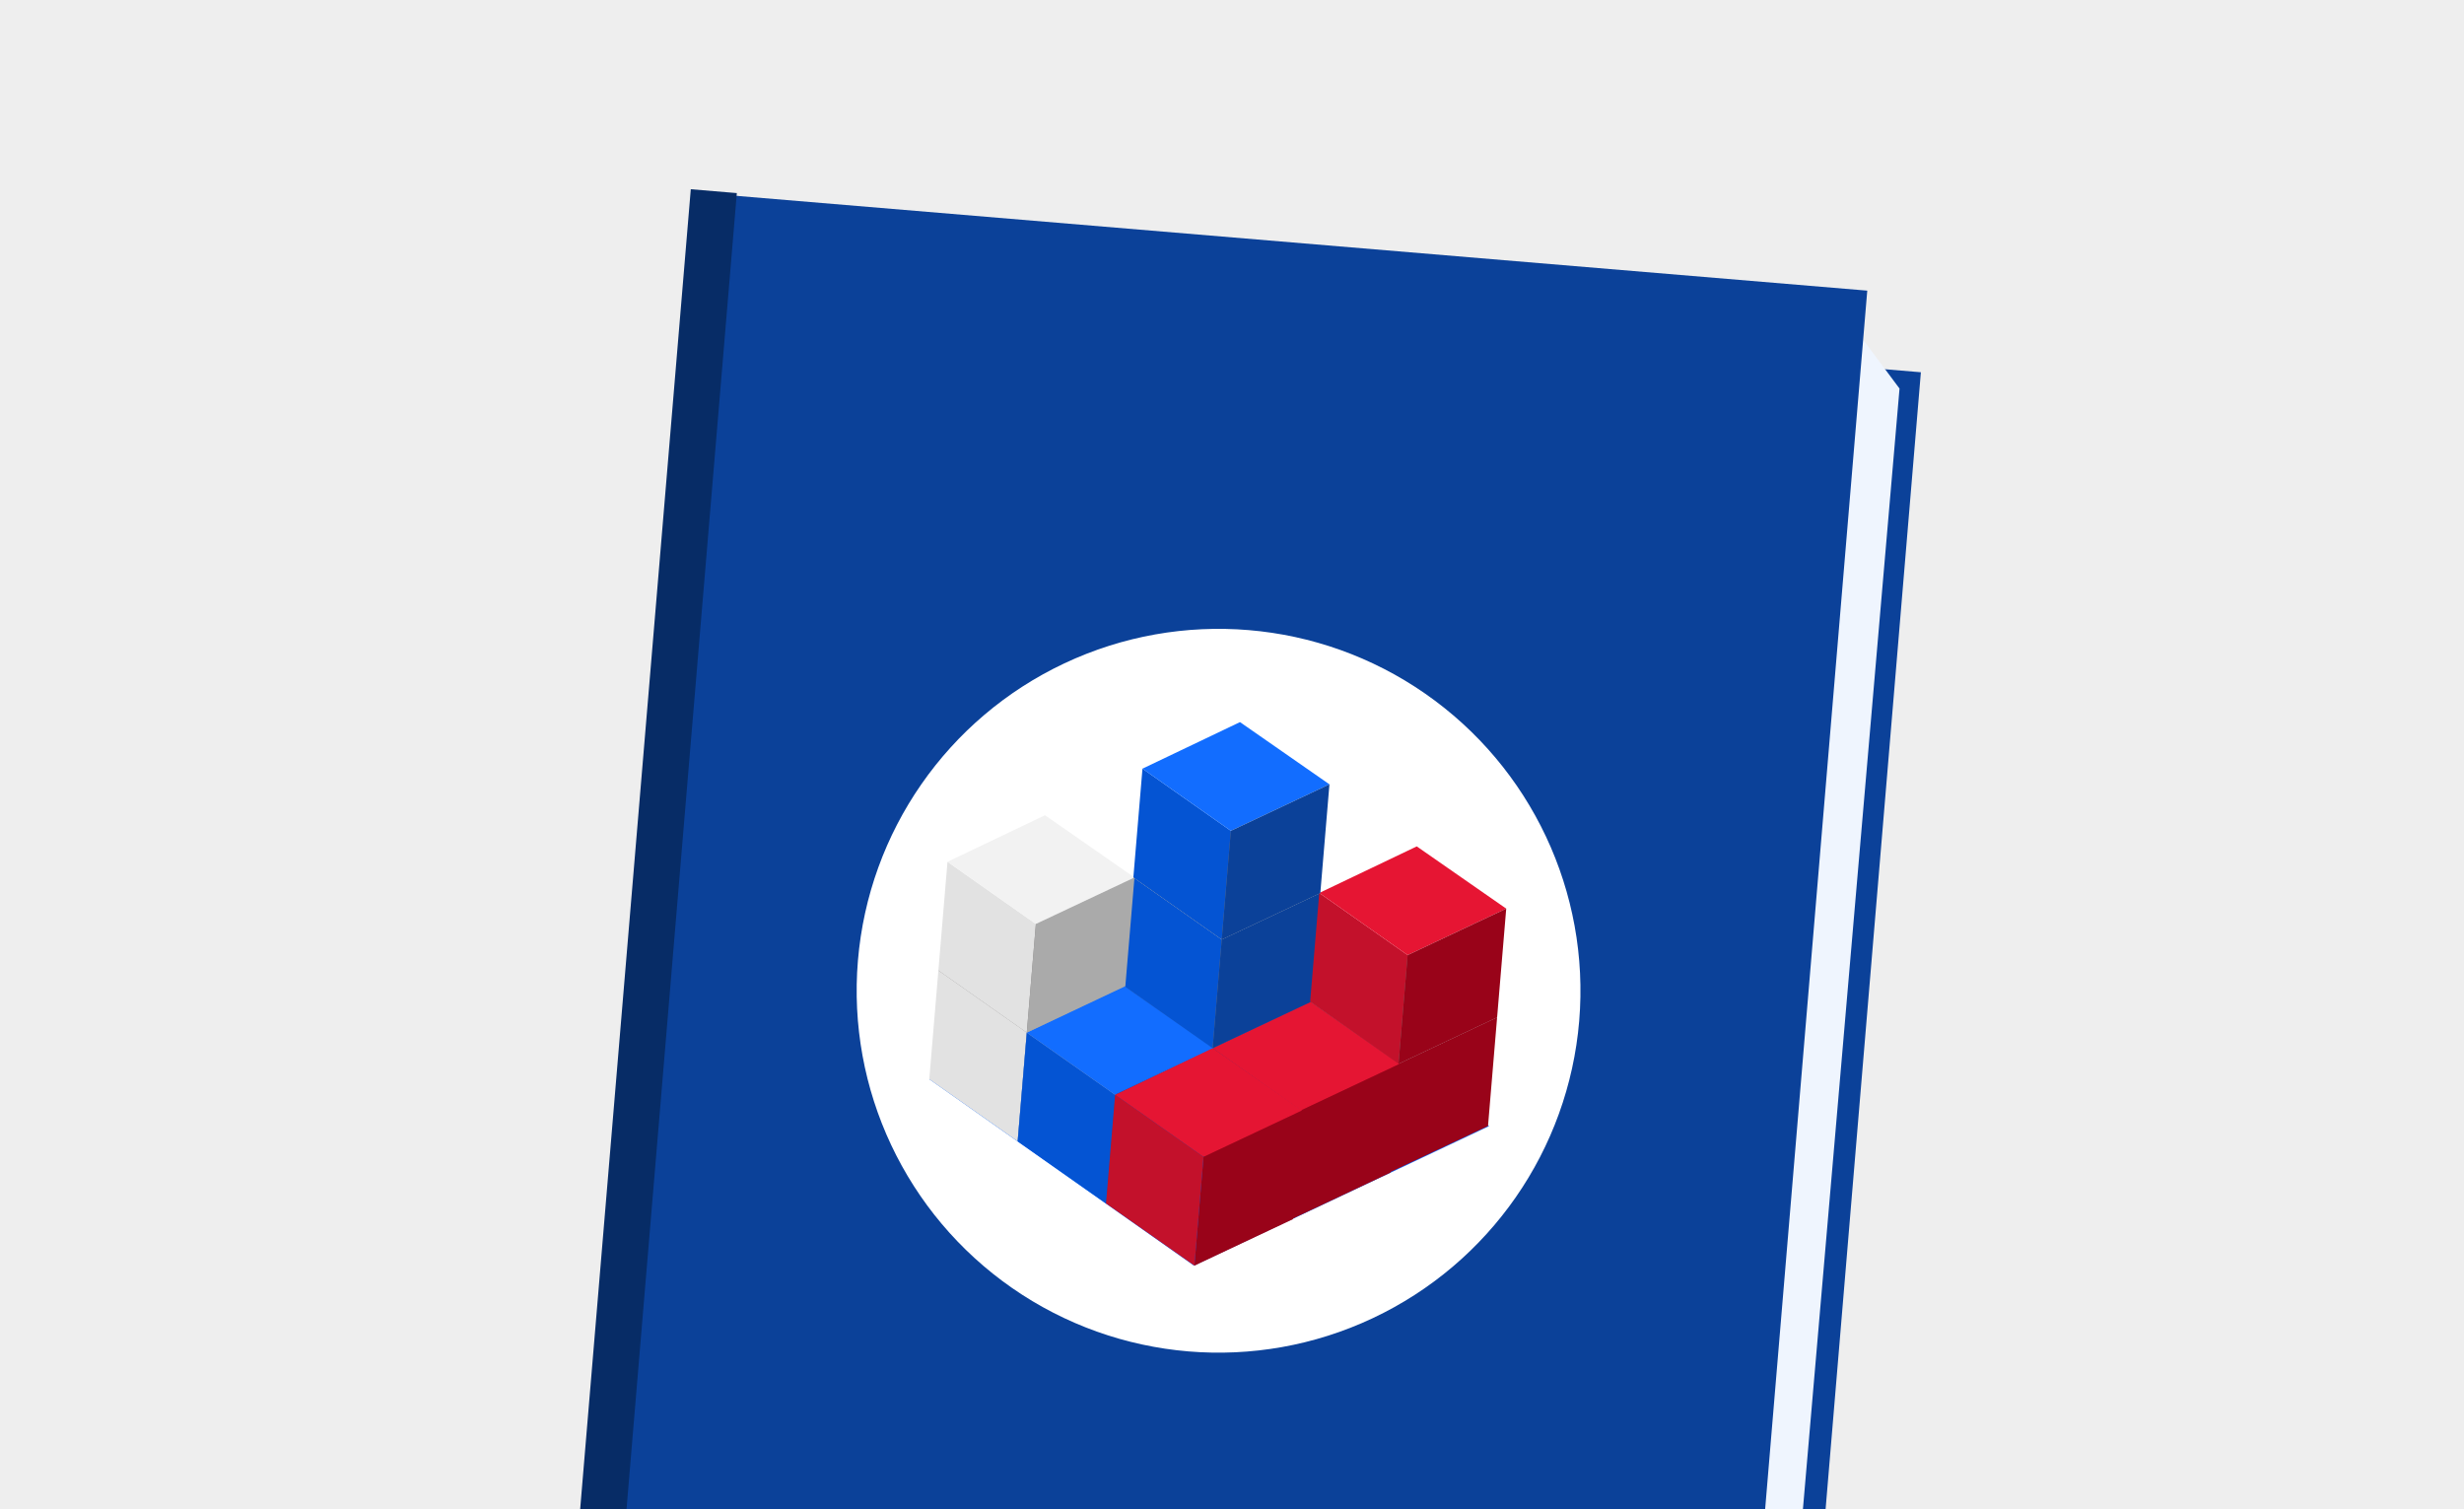 <svg width="320" height="196" viewBox="0 0 320 196" fill="none" xmlns="http://www.w3.org/2000/svg">
<g clip-path="url(#clip0_1724_48019)">
<rect width="320" height="196" fill="#EEEEEE"/>
<g filter="url(#filter0_d_1724_48019)">
<rect width="153.061" height="216.369" transform="translate(96.939 31.559) rotate(4.791)" fill="#0B4199"/>
<path d="M80.645 245.76L77.499 236.672L242.016 40.187L246.692 46.462L228.503 257.447L80.645 245.76Z" fill="#EFF5FE"/>
<rect width="153.061" height="216.369" transform="translate(89.976 20.96) rotate(4.791)" fill="#0B4199"/>
<circle cx="158.255" cy="124.666" r="47" transform="rotate(4.791 158.255 124.666)" fill="white"/>
<path d="M120.684 136.151L158.602 118.004L193.389 142.245L155.052 160.356L120.684 136.151Z" fill="#126DFF"/>
<path d="M157.486 132.127L146.007 124.057L144.824 138.174L156.303 146.245L157.486 132.127Z" fill="#0454D3"/>
<path d="M146.007 124.058L158.669 118.011L170.289 126.093L157.486 132.128L146.007 124.058Z" fill="#817F7F"/>
<path d="M169.105 140.209L170.288 126.092L157.486 132.127L156.302 146.245L169.105 140.209Z" fill="#0B4199"/>
<path d="M181.629 134.151L170.15 126.08L168.966 140.198L180.445 148.268L181.629 134.151Z" fill="#C3112B"/>
<path d="M170.15 126.081L182.812 120.034L194.431 128.116L181.629 134.152L170.15 126.081Z" fill="#817F7F"/>
<path d="M193.248 142.233L194.431 128.115L181.628 134.151L180.445 148.268L193.248 142.233Z" fill="#990319"/>
<path d="M168.964 140.199L157.485 132.129L156.301 146.246L167.78 154.317L168.964 140.199Z" fill="#C3112B"/>
<path d="M157.485 132.13L170.147 126.083L181.766 134.165L168.964 140.2L157.485 132.13Z" fill="#E51533"/>
<path d="M180.583 148.282L181.766 134.164L168.963 140.199L167.78 154.317L180.583 148.282Z" fill="#990319"/>
<path d="M133.347 130.104L121.868 122.033L120.685 136.151L132.164 144.221L133.347 130.104Z" fill="#E2E2E2"/>
<path d="M121.868 122.034L134.53 115.987L146.15 124.07L133.347 130.105L121.868 122.034Z" fill="#817F7F"/>
<path d="M144.966 138.186L146.15 124.068L133.347 130.104L132.164 144.221L144.966 138.186Z" fill="#AAAAAA"/>
<path d="M144.825 138.176L133.346 130.105L132.162 144.223L143.642 152.293L144.825 138.176Z" fill="#0454D3"/>
<path d="M133.346 130.107L146.008 124.06L157.627 132.142L144.825 138.177L133.346 130.107Z" fill="#126DFF"/>
<path d="M156.444 146.258L157.627 132.141L144.824 138.176L143.641 152.293L156.444 146.258Z" fill="#0B4199"/>
<path d="M156.303 146.245L144.823 138.175L143.64 152.292L155.119 160.363L156.303 146.245Z" fill="#C3112B"/>
<path d="M144.823 138.176L157.486 132.129L169.105 140.211L156.303 146.246L144.823 138.176Z" fill="#E51533"/>
<path d="M167.922 154.327L169.105 140.21L156.302 146.245L155.119 160.363L167.922 154.327Z" fill="#990319"/>
<path d="M158.669 118.011L147.19 109.94L146.007 124.058L157.486 132.128L158.669 118.011Z" fill="#0454D3"/>
<path d="M147.19 109.942L159.852 103.895L171.472 111.977L158.669 118.012L147.19 109.942Z" fill="#817F7F"/>
<path d="M170.288 126.093L171.471 111.976L158.669 118.011L157.485 132.128L170.288 126.093Z" fill="#0B4199"/>
<path d="M182.812 120.034L171.333 111.964L170.15 126.081L181.629 134.152L182.812 120.034Z" fill="#C3112B"/>
<path d="M171.333 111.965L183.995 105.918L195.615 114L182.812 120.035L171.333 111.965Z" fill="#E61533"/>
<path d="M194.431 128.117L195.614 113.999L182.811 120.034L181.628 134.152L194.431 128.117Z" fill="#990319"/>
<path d="M134.53 115.988L123.051 107.918L121.868 122.035L133.347 130.106L134.53 115.988Z" fill="#E2E2E2"/>
<path d="M123.051 107.919L135.714 101.872L147.333 109.954L134.53 115.99L123.051 107.919Z" fill="#F2F2F2"/>
<path d="M146.149 124.071L147.333 109.953L134.53 115.988L133.347 130.106L146.149 124.071Z" fill="#AAAAAA"/>
<path d="M159.852 103.893L148.373 95.822L147.19 109.94L158.669 118.01L159.852 103.893Z" fill="#0454D3"/>
<path d="M148.373 95.823L161.036 89.776L172.655 97.859L159.852 103.894L148.373 95.823Z" fill="#126DFF"/>
<path d="M171.471 111.975L172.655 97.858L159.852 103.893L158.669 118.01L171.471 111.975Z" fill="#0B4199"/>
<rect x="89.713" y="20.576" width="6" height="217" transform="rotate(4.791 89.713 20.576)" fill="#072C66"/>
</g>
</g>
<defs>
<filter id="filter0_d_1724_48019" x="63.588" y="16.576" width="193.876" height="255.379" filterUnits="userSpaceOnUse" color-interpolation-filters="sRGB">
<feFlood flood-opacity="0" result="BackgroundImageFix"/>
<feColorMatrix in="SourceAlpha" type="matrix" values="0 0 0 0 0 0 0 0 0 0 0 0 0 0 0 0 0 0 127 0" result="hardAlpha"/>
<feOffset dy="4"/>
<feGaussianBlur stdDeviation="4"/>
<feColorMatrix type="matrix" values="0 0 0 0 0.102 0 0 0 0 0.102 0 0 0 0 0.102 0 0 0 0.2 0"/>
<feBlend mode="normal" in2="BackgroundImageFix" result="effect1_dropShadow_1724_48019"/>
<feBlend mode="normal" in="SourceGraphic" in2="effect1_dropShadow_1724_48019" result="shape"/>
</filter>
<clipPath id="clip0_1724_48019">
<rect width="320" height="196" fill="white"/>
</clipPath>
</defs>
</svg>
